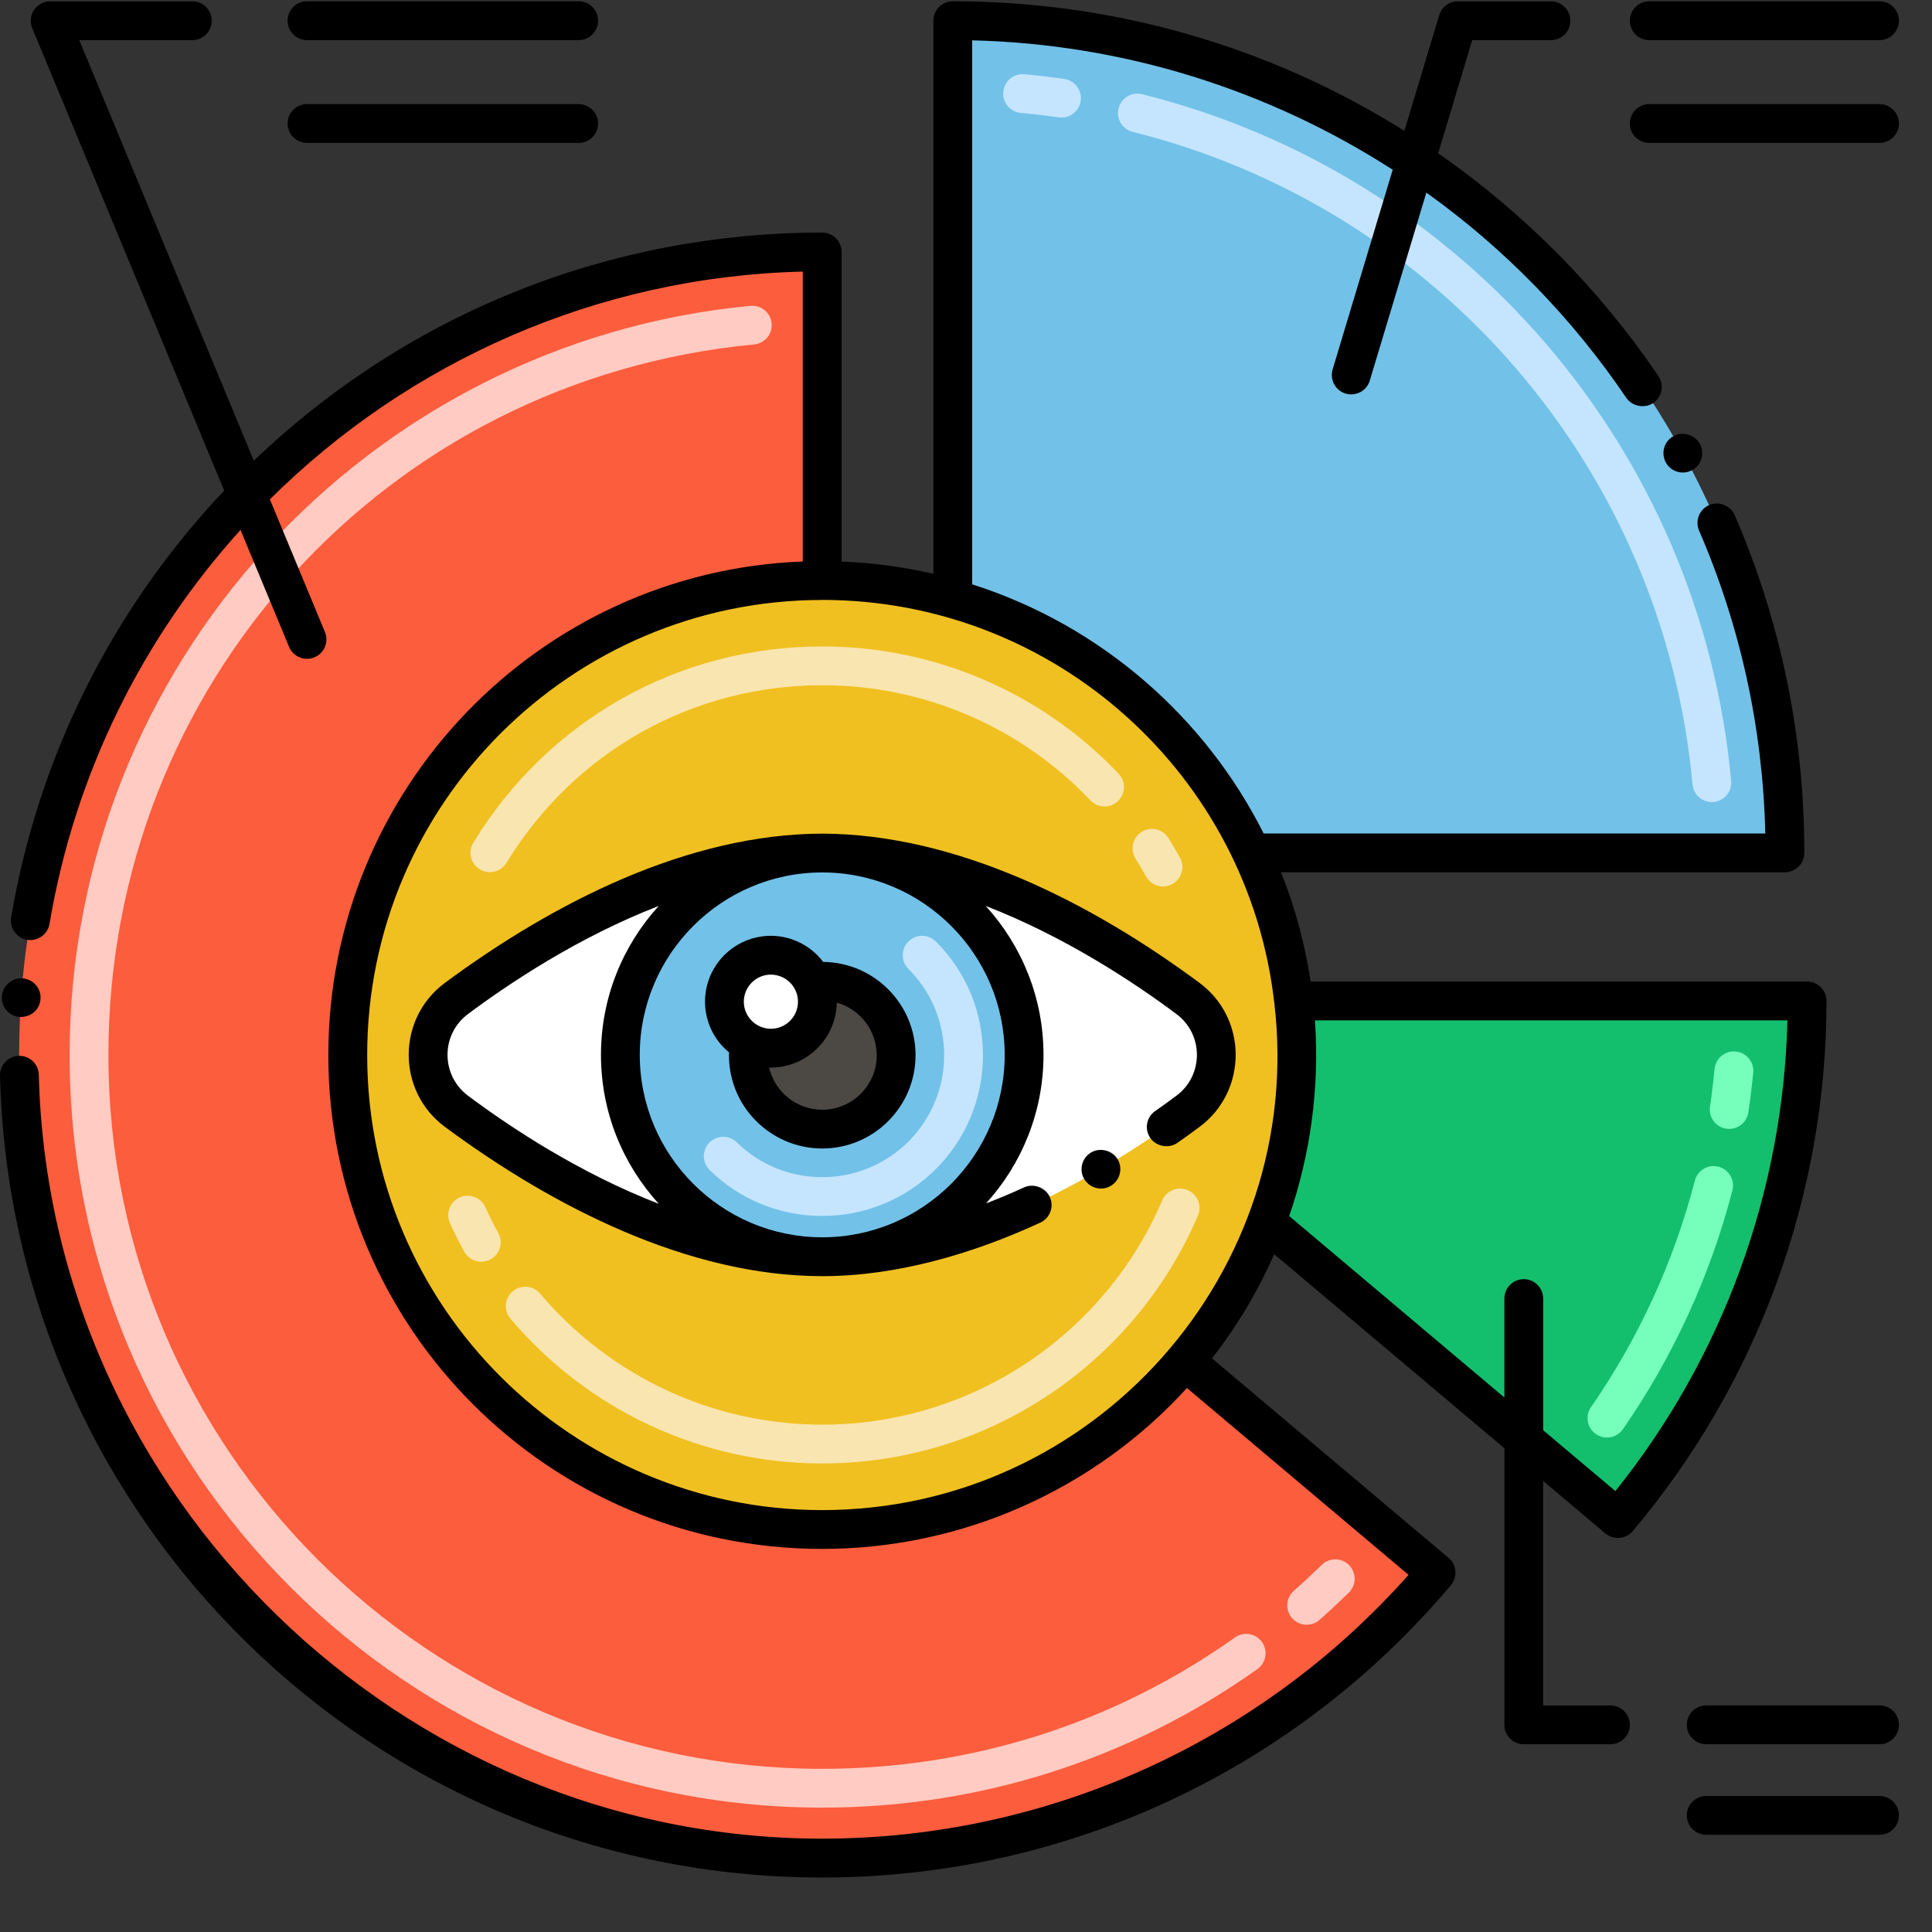 <svg width="35" height="35" viewBox="0 0 35 35" fill="none" xmlns="http://www.w3.org/2000/svg">
<rect x="0" y="0" width="35" height="35" fill="#333333" stroke="none"/>
<g id="Group">
<path id="Vector" d="M21.466 24.652C21.466 24.652 21.466 24.654 21.465 24.655C19.887 26.521 17.53 27.707 14.895 27.707C10.149 27.707 6.3 23.858 6.3 19.112C6.3 14.364 10.149 10.515 14.895 10.515V4.562C6.86 4.562 0.347 11.075 0.347 19.112C0.347 27.143 6.86 33.659 14.895 33.659C19.357 33.659 23.349 31.65 26.016 28.488L21.466 24.652Z" fill="#FC5D3D"/>
<path id="Vector_2" d="M32.737 18.133C32.737 21.705 31.449 24.977 29.309 27.51L22.941 22.141V22.139C23.424 20.858 23.594 19.48 23.435 18.133H32.737Z" fill="#13BF6D"/>
<path id="Vector_3" d="M28.912 25.98C28.874 25.954 28.841 25.92 28.816 25.881C28.791 25.843 28.774 25.799 28.766 25.754C28.758 25.708 28.758 25.662 28.768 25.617C28.778 25.572 28.797 25.529 28.823 25.491C29.686 24.244 30.323 22.855 30.704 21.388C30.727 21.297 30.786 21.22 30.866 21.173C30.947 21.126 31.042 21.113 31.133 21.136C31.223 21.16 31.3 21.218 31.347 21.298C31.395 21.379 31.408 21.475 31.384 21.565C30.983 23.112 30.311 24.577 29.401 25.891C29.348 25.968 29.267 26.02 29.175 26.037C29.083 26.053 28.988 26.033 28.912 25.98ZM31.273 20.447C31.181 20.433 31.098 20.383 31.043 20.308C30.987 20.233 30.964 20.139 30.978 20.047C31.011 19.823 31.039 19.594 31.061 19.368C31.065 19.322 31.078 19.277 31.1 19.236C31.121 19.194 31.151 19.158 31.186 19.128C31.222 19.099 31.263 19.076 31.308 19.062C31.352 19.049 31.399 19.044 31.445 19.049C31.491 19.053 31.536 19.066 31.577 19.088C31.618 19.11 31.654 19.14 31.683 19.176C31.713 19.212 31.735 19.253 31.748 19.298C31.762 19.342 31.766 19.389 31.761 19.435C31.738 19.675 31.709 19.913 31.673 20.151C31.659 20.244 31.609 20.327 31.534 20.382C31.459 20.438 31.365 20.461 31.273 20.447Z" fill="#76FFBA"/>
<path id="Vector_4" d="M14.895 32.747C7.377 32.747 1.261 26.631 1.261 19.114C1.261 12.054 6.663 6.199 13.596 5.54C13.79 5.525 13.961 5.664 13.979 5.857C13.998 6.05 13.856 6.222 13.662 6.24C6.994 6.874 1.964 12.408 1.964 19.114C1.964 26.244 7.765 32.044 14.895 32.044C17.59 32.044 20.174 31.223 22.366 29.669C22.403 29.641 22.446 29.62 22.492 29.609C22.537 29.598 22.584 29.596 22.631 29.604C22.677 29.611 22.721 29.627 22.761 29.652C22.801 29.677 22.835 29.709 22.862 29.747C22.889 29.786 22.908 29.829 22.919 29.875C22.929 29.92 22.93 29.968 22.921 30.014C22.913 30.06 22.895 30.104 22.87 30.143C22.844 30.182 22.811 30.216 22.772 30.242C20.46 31.881 17.736 32.747 14.895 32.747ZM23.407 29.315C23.346 29.245 23.314 29.154 23.32 29.06C23.326 28.967 23.369 28.881 23.439 28.819C23.61 28.668 23.777 28.512 23.94 28.353C23.973 28.32 24.012 28.294 24.055 28.276C24.098 28.258 24.144 28.249 24.191 28.249C24.237 28.249 24.283 28.258 24.326 28.276C24.369 28.294 24.408 28.321 24.441 28.354C24.473 28.387 24.499 28.427 24.516 28.47C24.534 28.513 24.542 28.56 24.541 28.606C24.54 28.653 24.53 28.699 24.512 28.741C24.493 28.784 24.466 28.823 24.432 28.855C24.26 29.023 24.084 29.187 23.904 29.346C23.869 29.377 23.829 29.4 23.785 29.415C23.741 29.43 23.695 29.436 23.649 29.433C23.603 29.43 23.558 29.419 23.517 29.398C23.475 29.378 23.438 29.35 23.407 29.315Z" fill="#FFCBC2"/>
<path id="Vector_5" d="M32.335 15.45H22.674C21.628 13.232 19.658 11.532 17.26 10.847V0.375C25.587 0.375 32.335 7.124 32.335 15.45Z" fill="#72C1E8"/>
<path id="Vector_6" d="M30.662 14.215C30.143 8.525 26.066 3.773 20.517 2.388C20.427 2.365 20.35 2.307 20.303 2.228C20.255 2.148 20.241 2.053 20.264 1.963C20.286 1.872 20.343 1.795 20.423 1.747C20.502 1.699 20.597 1.684 20.688 1.706C26.526 3.163 30.816 8.164 31.362 14.151C31.37 14.243 31.341 14.335 31.281 14.405C31.221 14.476 31.136 14.521 31.044 14.529C30.952 14.538 30.86 14.509 30.788 14.45C30.717 14.392 30.672 14.307 30.662 14.215ZM19.174 2.125C18.948 2.093 18.721 2.066 18.493 2.046C18.3 2.028 18.157 1.857 18.175 1.664C18.193 1.47 18.364 1.327 18.557 1.345C18.794 1.367 19.035 1.395 19.273 1.429C19.319 1.435 19.364 1.45 19.405 1.473C19.445 1.496 19.481 1.527 19.509 1.565C19.538 1.602 19.558 1.644 19.57 1.689C19.582 1.734 19.584 1.782 19.578 1.828C19.571 1.874 19.556 1.919 19.532 1.959C19.508 1.999 19.476 2.034 19.438 2.061C19.401 2.089 19.358 2.109 19.312 2.12C19.267 2.131 19.22 2.133 19.174 2.125Z" fill="#C5E5FF"/>
<path id="Vector_7" d="M23.435 18.132C23.331 17.202 23.074 16.295 22.674 15.449C21.628 13.231 19.658 11.531 17.26 10.846C16.491 10.626 15.695 10.515 14.895 10.516C10.149 10.516 6.3 14.364 6.3 19.112C6.3 23.858 10.149 27.707 14.895 27.707C17.53 27.707 19.887 26.522 21.465 24.655C21.466 24.654 21.466 24.653 21.466 24.653C22.098 23.905 22.597 23.055 22.942 22.14V22.138C23.424 20.857 23.594 19.479 23.435 18.132Z" fill="#F0C020"/>
<path id="Vector_8" d="M14.895 26.512C12.718 26.512 10.659 25.556 9.247 23.889C9.187 23.818 9.158 23.726 9.165 23.633C9.173 23.54 9.217 23.454 9.288 23.394C9.324 23.364 9.364 23.341 9.408 23.327C9.452 23.313 9.499 23.308 9.545 23.311C9.591 23.315 9.635 23.328 9.676 23.349C9.717 23.37 9.754 23.399 9.784 23.435C11.062 24.944 12.925 25.809 14.895 25.809C17.627 25.809 20.024 24.158 21.053 21.75C21.07 21.707 21.096 21.668 21.129 21.635C21.162 21.602 21.202 21.576 21.245 21.558C21.288 21.54 21.334 21.531 21.381 21.532C21.427 21.532 21.474 21.542 21.516 21.56C21.559 21.578 21.598 21.605 21.631 21.639C21.663 21.672 21.689 21.712 21.706 21.755C21.723 21.799 21.731 21.845 21.73 21.892C21.729 21.938 21.718 21.984 21.699 22.027C20.567 24.675 17.928 26.512 14.895 26.512ZM8.411 22.676C8.318 22.507 8.231 22.334 8.151 22.158C8.113 22.073 8.11 21.976 8.142 21.889C8.175 21.802 8.241 21.731 8.326 21.692C8.411 21.654 8.508 21.651 8.595 21.684C8.682 21.716 8.753 21.782 8.792 21.867C8.864 22.027 8.942 22.183 9.027 22.336C9.072 22.418 9.083 22.514 9.057 22.603C9.031 22.693 8.97 22.769 8.889 22.814C8.807 22.859 8.711 22.869 8.621 22.844C8.532 22.818 8.456 22.757 8.411 22.676ZM20.761 15.877C20.7 15.767 20.636 15.658 20.569 15.552C20.521 15.473 20.506 15.378 20.527 15.287C20.548 15.197 20.604 15.119 20.682 15.07C20.761 15.02 20.855 15.004 20.946 15.024C21.036 15.045 21.115 15.1 21.165 15.178C21.239 15.296 21.309 15.416 21.377 15.538C21.399 15.578 21.413 15.623 21.418 15.668C21.423 15.714 21.419 15.761 21.406 15.805C21.393 15.849 21.372 15.891 21.343 15.927C21.314 15.963 21.279 15.993 21.238 16.015C21.198 16.038 21.153 16.052 21.108 16.057C21.062 16.062 21.015 16.058 20.971 16.045C20.927 16.032 20.885 16.011 20.849 15.982C20.813 15.953 20.783 15.917 20.761 15.877ZM8.692 15.749C8.612 15.7 8.555 15.622 8.533 15.531C8.511 15.441 8.526 15.345 8.575 15.265C9.934 13.04 12.296 11.711 14.895 11.711C15.899 11.71 16.893 11.914 17.815 12.31C18.738 12.706 19.571 13.285 20.262 14.014C20.294 14.047 20.32 14.086 20.337 14.13C20.354 14.173 20.363 14.219 20.362 14.266C20.361 14.312 20.351 14.358 20.332 14.401C20.313 14.444 20.286 14.482 20.252 14.514C20.218 14.546 20.178 14.571 20.135 14.588C20.091 14.604 20.045 14.612 19.998 14.61C19.952 14.609 19.906 14.598 19.864 14.579C19.822 14.559 19.783 14.532 19.752 14.498C19.126 13.838 18.373 13.314 17.538 12.956C16.703 12.597 15.803 12.413 14.895 12.414C12.543 12.414 10.405 13.617 9.175 15.632C9.151 15.671 9.119 15.706 9.082 15.733C9.045 15.76 9.002 15.78 8.958 15.79C8.913 15.801 8.866 15.803 8.82 15.796C8.775 15.789 8.731 15.773 8.692 15.749Z" fill="#F9E5AF"/>
<path id="Vector_9" d="M14.895 15.453C12.271 15.453 9.723 17.007 8.268 18.089C7.585 18.596 7.585 19.623 8.268 20.131C9.723 21.213 12.271 22.767 14.895 22.767C17.52 22.767 20.067 21.213 21.523 20.131C22.206 19.623 22.206 18.597 21.523 18.089C20.067 17.007 17.52 15.453 14.895 15.453Z" fill="white"/>
<path id="Vector_10" d="M14.895 22.767C16.915 22.767 18.552 21.13 18.552 19.11C18.552 17.09 16.915 15.453 14.895 15.453C12.876 15.453 11.239 17.09 11.239 19.11C11.239 21.13 12.876 22.767 14.895 22.767Z" fill="#72C1E8"/>
<path id="Vector_11" d="M14.896 22.028C14.129 22.028 13.407 21.734 12.86 21.201C12.827 21.168 12.8 21.13 12.781 21.087C12.762 21.045 12.752 20.999 12.751 20.952C12.75 20.906 12.759 20.859 12.776 20.816C12.793 20.773 12.819 20.733 12.851 20.7C12.884 20.667 12.923 20.64 12.966 20.622C13.008 20.604 13.054 20.595 13.101 20.594C13.148 20.594 13.194 20.603 13.237 20.621C13.28 20.639 13.319 20.665 13.352 20.698C13.764 21.102 14.318 21.327 14.896 21.325C15.186 21.326 15.473 21.269 15.741 21.158C16.009 21.047 16.253 20.885 16.458 20.68C16.663 20.474 16.826 20.231 16.937 19.962C17.048 19.694 17.105 19.407 17.104 19.117C17.104 18.526 16.875 17.971 16.458 17.554C16.425 17.522 16.399 17.483 16.381 17.44C16.363 17.398 16.354 17.352 16.354 17.305C16.354 17.259 16.363 17.213 16.381 17.171C16.398 17.128 16.424 17.089 16.457 17.056C16.49 17.023 16.529 16.997 16.571 16.98C16.614 16.962 16.66 16.953 16.706 16.953C16.753 16.953 16.798 16.962 16.841 16.98C16.884 16.998 16.923 17.024 16.955 17.057C17.505 17.607 17.807 18.338 17.807 19.117C17.807 20.728 16.507 22.028 14.896 22.028Z" fill="#C5E5FF"/>
<path id="Vector_12" d="M21.732 17.807C19.777 16.358 17.338 15.11 14.895 15.102C12.455 15.109 10.02 16.356 8.058 17.807C7.184 18.456 7.188 19.767 8.058 20.413C10.006 21.855 12.461 23.117 14.893 23.119H14.895C16.232 23.119 17.611 22.72 18.846 22.149C19.022 22.068 19.1 21.858 19.018 21.684C18.939 21.512 18.723 21.432 18.551 21.511C18.325 21.615 18.096 21.712 17.863 21.801C18.509 21.089 18.904 20.145 18.904 19.11C18.904 18.072 18.507 17.125 17.857 16.412C19.291 16.968 20.534 17.789 21.313 18.371C21.803 18.735 21.81 19.477 21.313 19.849C21.185 19.945 21.054 20.039 20.925 20.129C20.768 20.239 20.727 20.46 20.841 20.618C20.947 20.771 21.177 20.812 21.33 20.704C21.472 20.604 21.608 20.506 21.733 20.413C22.601 19.766 22.605 18.456 21.732 17.807ZM8.477 19.849C7.984 19.477 7.984 18.739 8.477 18.371C9.257 17.789 10.5 16.967 11.934 16.412C11.284 17.125 10.887 18.072 10.887 19.11C10.887 20.148 11.284 21.095 11.934 21.808C10.5 21.253 9.257 20.431 8.477 19.849ZM14.895 22.415C13.073 22.415 11.59 20.933 11.59 19.11C11.59 17.288 13.073 15.805 14.895 15.805C16.718 15.805 18.201 17.288 18.201 19.11C18.201 20.924 16.726 22.415 14.895 22.415Z" fill="black"/>
<path id="Vector_13" d="M19.768 20.877C19.596 20.978 19.545 21.196 19.641 21.358C19.688 21.438 19.765 21.497 19.855 21.52C19.945 21.544 20.041 21.531 20.122 21.484C20.289 21.386 20.346 21.169 20.248 21.003C20.154 20.841 19.929 20.782 19.768 20.877ZM5.21 0.375C5.21 0.468 5.247 0.558 5.313 0.624C5.379 0.69 5.468 0.727 5.562 0.727H10.483C10.577 0.727 10.666 0.69 10.732 0.624C10.798 0.558 10.835 0.468 10.835 0.375C10.835 0.282 10.798 0.192 10.732 0.126C10.666 0.06 10.577 0.023 10.483 0.023H5.562C5.468 0.023 5.379 0.06 5.313 0.126C5.247 0.192 5.21 0.282 5.21 0.375ZM5.562 2.589H10.483C10.577 2.589 10.666 2.552 10.732 2.486C10.798 2.42 10.835 2.331 10.835 2.238C10.835 2.144 10.798 2.055 10.732 1.989C10.666 1.923 10.577 1.886 10.483 1.886H5.562C5.468 1.886 5.379 1.923 5.313 1.989C5.247 2.055 5.21 2.144 5.21 2.238C5.21 2.331 5.247 2.42 5.313 2.486C5.379 2.552 5.468 2.589 5.562 2.589ZM34.05 0.023H29.878C29.785 0.023 29.695 0.06 29.629 0.126C29.563 0.192 29.526 0.282 29.526 0.375C29.526 0.468 29.563 0.558 29.629 0.624C29.695 0.69 29.785 0.727 29.878 0.727H34.05C34.143 0.727 34.232 0.69 34.298 0.624C34.364 0.558 34.401 0.468 34.401 0.375C34.401 0.282 34.364 0.192 34.298 0.126C34.232 0.06 34.143 0.023 34.05 0.023ZM34.05 1.886H29.878C29.785 1.886 29.695 1.923 29.629 1.989C29.563 2.055 29.526 2.144 29.526 2.238C29.526 2.331 29.563 2.42 29.629 2.486C29.695 2.552 29.785 2.589 29.878 2.589H34.05C34.143 2.589 34.232 2.552 34.298 2.486C34.364 2.42 34.401 2.331 34.401 2.238C34.401 2.144 34.364 2.055 34.298 1.989C34.232 1.923 34.143 1.886 34.05 1.886Z" fill="black"/>
<path id="Vector_14" d="M32.737 17.782H23.743C23.642 17.103 23.462 16.439 23.207 15.802H32.335C32.524 15.802 32.687 15.649 32.687 15.45C32.687 13.325 32.262 11.267 31.426 9.332C31.351 9.159 31.137 9.073 30.964 9.149C30.879 9.186 30.811 9.255 30.777 9.342C30.742 9.429 30.743 9.526 30.78 9.611C31.531 11.348 31.935 13.194 31.98 15.099H22.892C21.842 13.008 19.957 11.333 17.612 10.586V0.731C20.35 0.795 22.98 1.627 25.23 3.075L24.142 6.692C24.129 6.736 24.124 6.783 24.129 6.829C24.133 6.874 24.147 6.919 24.169 6.96C24.191 7 24.221 7.036 24.256 7.066C24.292 7.095 24.333 7.117 24.377 7.13C24.422 7.143 24.468 7.148 24.514 7.143C24.56 7.138 24.604 7.125 24.645 7.103C24.686 7.081 24.722 7.051 24.751 7.016C24.78 6.98 24.802 6.939 24.815 6.894L25.84 3.489C27.258 4.504 28.484 5.763 29.462 7.207C29.566 7.361 29.794 7.406 29.95 7.301C30.027 7.249 30.081 7.168 30.098 7.076C30.116 6.985 30.097 6.89 30.044 6.813C28.976 5.236 27.615 3.862 26.054 2.776L26.671 0.727H28.097C28.19 0.727 28.279 0.69 28.345 0.624C28.411 0.558 28.448 0.468 28.448 0.375C28.448 0.282 28.411 0.192 28.345 0.127C28.279 0.061 28.19 0.024 28.097 0.024H26.409C26.334 0.024 26.26 0.048 26.199 0.093C26.139 0.138 26.094 0.202 26.073 0.274L25.442 2.37C22.986 0.83 20.163 0.023 17.26 0.023C17.167 0.024 17.078 0.061 17.012 0.126C16.946 0.192 16.909 0.282 16.909 0.375V10.395C16.363 10.269 15.806 10.195 15.246 10.173V4.564C15.246 4.37 15.088 4.213 14.895 4.213C11.095 4.213 7.427 5.64 4.598 8.346L1.436 0.727H3.484C3.578 0.727 3.667 0.69 3.733 0.624C3.799 0.558 3.836 0.468 3.836 0.375C3.836 0.282 3.799 0.192 3.733 0.127C3.667 0.061 3.578 0.024 3.484 0.024H0.909C0.659 0.024 0.488 0.279 0.584 0.51L4.061 8.887C2.04 11.027 0.696 13.694 0.202 16.622C0.187 16.713 0.209 16.807 0.263 16.883C0.317 16.959 0.399 17.01 0.491 17.025C0.681 17.058 0.865 16.927 0.897 16.737C1.358 13.999 2.594 11.55 4.357 9.6L5.237 11.718C5.272 11.804 5.341 11.873 5.427 11.908C5.513 11.944 5.61 11.944 5.696 11.908C5.782 11.873 5.851 11.804 5.886 11.718C5.922 11.632 5.922 11.535 5.886 11.449L4.889 9.046C7.394 6.559 10.809 5.011 14.543 4.92V10.172C9.763 10.352 5.948 14.298 5.948 19.114C5.948 24.037 9.934 28.056 14.889 28.06L14.895 28.06H14.895C16.139 28.06 17.369 27.801 18.506 27.299C19.644 26.797 20.665 26.063 21.503 25.145L25.517 28.53C22.823 31.567 18.952 33.309 14.895 33.309C7.258 33.309 0.892 27.101 0.703 19.471C0.699 19.278 0.536 19.122 0.343 19.128C0.25 19.13 0.162 19.169 0.097 19.237C0.033 19.304 -0.002 19.394 8.75992e-05 19.488C0.202 27.55 6.793 34.013 14.896 34.013C19.297 34.013 23.447 32.082 26.284 28.717C26.314 28.682 26.337 28.641 26.351 28.597C26.365 28.553 26.37 28.507 26.366 28.461C26.362 28.415 26.349 28.37 26.328 28.329C26.307 28.288 26.277 28.252 26.242 28.222L21.956 24.608C22.409 24.028 22.787 23.394 23.083 22.721L27.253 26.236V31.248C27.253 31.341 27.29 31.43 27.356 31.496C27.422 31.562 27.511 31.599 27.605 31.599H29.175C29.268 31.599 29.358 31.562 29.424 31.496C29.489 31.43 29.527 31.341 29.527 31.248C29.527 31.154 29.489 31.065 29.424 30.999C29.358 30.933 29.268 30.896 29.175 30.896H27.956V26.829L29.082 27.779C29.154 27.839 29.246 27.868 29.339 27.86C29.431 27.853 29.517 27.808 29.578 27.737C31.842 25.058 33.089 21.647 33.089 18.133C33.089 18.04 33.052 17.951 32.986 17.885C32.92 17.819 32.831 17.782 32.737 17.782ZM14.89 27.357C10.375 27.355 6.652 23.684 6.652 19.113C6.652 14.553 10.364 10.871 14.89 10.869L14.895 10.868C19.115 10.868 22.622 14.047 23.085 18.172L23.086 18.174C23.657 23.015 19.851 27.357 14.89 27.357ZM29.264 27.012L27.956 25.91V23.525C27.956 23.432 27.919 23.342 27.853 23.276C27.787 23.21 27.698 23.173 27.605 23.173C27.511 23.173 27.422 23.21 27.356 23.276C27.29 23.342 27.253 23.432 27.253 23.525V25.317L23.355 22.03C23.731 20.942 23.91 19.714 23.821 18.485H32.381C32.304 21.591 31.206 24.593 29.264 27.012Z" fill="black"/>
<path id="Vector_15" d="M0.359 18.425C0.594 18.425 0.723 18.262 0.734 18.099C0.748 17.905 0.602 17.738 0.408 17.724C0.215 17.712 0.046 17.857 0.034 18.05C0.019 18.25 0.173 18.411 0.359 18.425ZM30.655 8.517C30.695 8.495 30.731 8.465 30.76 8.429C30.789 8.393 30.81 8.352 30.823 8.307C30.836 8.263 30.84 8.217 30.835 8.171C30.83 8.125 30.816 8.08 30.794 8.04C30.704 7.875 30.482 7.809 30.317 7.901C30.236 7.945 30.175 8.02 30.149 8.109C30.123 8.199 30.133 8.294 30.177 8.376C30.177 8.378 30.177 8.378 30.178 8.378C30.2 8.418 30.23 8.454 30.266 8.483C30.302 8.512 30.343 8.533 30.388 8.546C30.432 8.559 30.478 8.563 30.524 8.558C30.57 8.553 30.614 8.539 30.655 8.517ZM34.05 30.895H30.909C30.816 30.895 30.727 30.932 30.661 30.998C30.595 31.064 30.558 31.154 30.558 31.247C30.558 31.34 30.595 31.43 30.661 31.495C30.727 31.561 30.816 31.599 30.909 31.599H34.05C34.143 31.599 34.233 31.561 34.298 31.495C34.364 31.43 34.401 31.34 34.401 31.247C34.401 31.154 34.364 31.064 34.298 30.998C34.233 30.932 34.143 30.895 34.05 30.895ZM34.401 32.888C34.401 32.794 34.364 32.705 34.298 32.639C34.233 32.573 34.143 32.536 34.05 32.536H30.909C30.816 32.536 30.727 32.573 30.661 32.639C30.595 32.705 30.558 32.794 30.558 32.888C30.558 32.981 30.595 33.07 30.661 33.136C30.727 33.202 30.816 33.239 30.909 33.239H34.05C34.143 33.239 34.233 33.202 34.298 33.136C34.364 33.07 34.401 32.981 34.401 32.888Z" fill="black"/>
<path id="Vector_16" d="M16.234 19.114C16.234 19.853 15.635 20.453 14.896 20.453C14.073 20.453 13.436 19.715 13.575 18.89C14.132 19.184 14.808 18.779 14.808 18.144C14.808 18.02 14.781 17.898 14.727 17.786C15.496 17.676 16.234 18.29 16.234 19.114Z" fill="#4C4945"/>
<path id="Vector_17" d="M14.727 17.788C14.66 17.643 14.552 17.521 14.417 17.435C14.283 17.35 14.126 17.304 13.966 17.305C13.743 17.305 13.529 17.393 13.371 17.551C13.213 17.709 13.124 17.923 13.123 18.146C13.123 18.3 13.165 18.451 13.245 18.582C13.325 18.714 13.439 18.821 13.575 18.892C14.132 19.186 14.808 18.781 14.808 18.146C14.808 18.022 14.781 17.9 14.727 17.788Z" fill="white"/>
<path id="Vector_18" d="M16.234 19.114C16.234 19.853 15.635 20.453 14.896 20.453C14.073 20.453 13.436 19.715 13.575 18.89C14.132 19.184 14.808 18.779 14.808 18.144C14.808 18.02 14.781 17.898 14.727 17.786C15.496 17.676 16.234 18.29 16.234 19.114Z" fill="#4C4945"/>
<path id="Vector_19" d="M14.727 17.788C14.66 17.643 14.552 17.521 14.417 17.435C14.283 17.35 14.126 17.304 13.966 17.305C13.743 17.305 13.529 17.393 13.371 17.551C13.213 17.709 13.124 17.923 13.123 18.146C13.123 18.3 13.165 18.451 13.245 18.582C13.325 18.714 13.439 18.821 13.575 18.892C14.132 19.186 14.808 18.781 14.808 18.146C14.808 18.022 14.781 17.9 14.727 17.788Z" fill="white"/>
<path id="Vector_20" d="M14.913 17.426C14.691 17.134 14.342 16.953 13.966 16.953C13.307 16.953 12.772 17.488 12.772 18.146C12.772 18.322 12.811 18.495 12.886 18.654C12.961 18.813 13.071 18.953 13.207 19.064C13.176 20.027 13.952 20.806 14.896 20.806C15.828 20.806 16.586 20.048 16.586 19.116C16.586 18.19 15.837 17.436 14.913 17.426ZM13.966 17.656C14.096 17.657 14.22 17.708 14.312 17.8C14.404 17.892 14.456 18.016 14.456 18.146C14.456 18.276 14.404 18.401 14.313 18.493C14.221 18.585 14.096 18.637 13.966 18.637C13.702 18.637 13.475 18.423 13.475 18.146C13.475 18.016 13.527 17.892 13.619 17.8C13.711 17.708 13.836 17.656 13.966 17.656ZM14.896 20.104C14.673 20.103 14.456 20.028 14.281 19.889C14.107 19.751 13.984 19.557 13.933 19.34C14.599 19.357 15.149 18.822 15.159 18.164C15.367 18.222 15.55 18.347 15.681 18.519C15.811 18.691 15.882 18.901 15.883 19.116C15.883 19.661 15.44 20.104 14.896 20.104Z" fill="black"/>
</g>
</svg>
